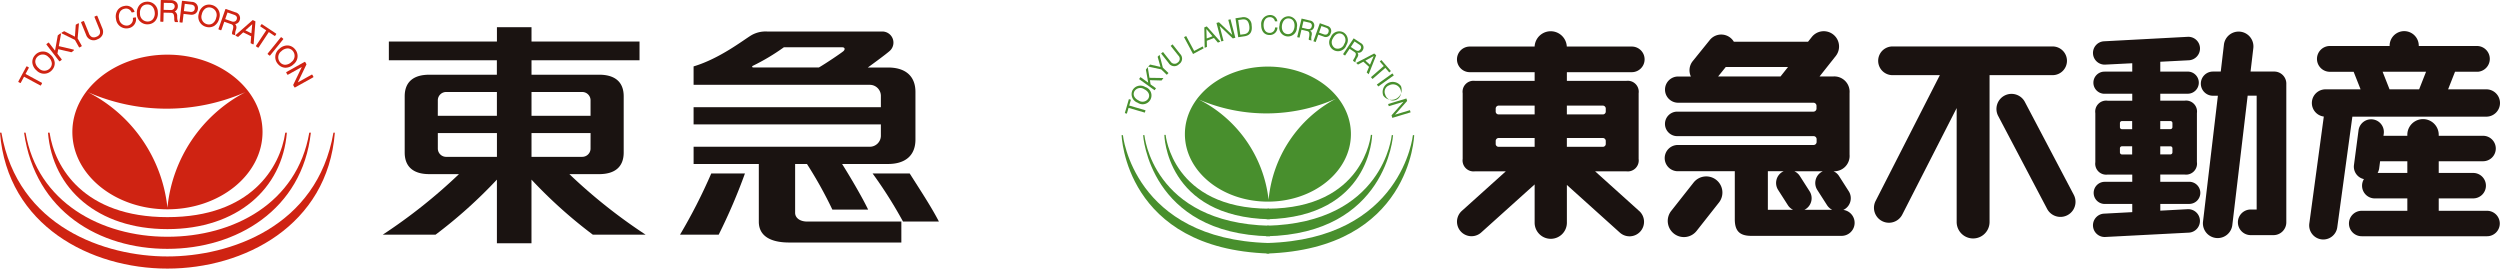 <svg xmlns="http://www.w3.org/2000/svg" xmlns:xlink="http://www.w3.org/1999/xlink" width="368.011" height="39.54" viewBox="0 0 368.011 39.54">
  <defs>
    <clipPath id="clip-path">
      <rect id="長方形_56453" data-name="長方形 56453" width="138.21" height="39.54" fill="none"/>
    </clipPath>
    <clipPath id="clip-path-2">
      <rect id="長方形_56454" data-name="長方形 56454" width="202.906" height="35.115" fill="none"/>
    </clipPath>
  </defs>
  <g id="グループ_24648" data-name="グループ 24648" transform="translate(-623.995 -3113.76)">
    <g id="グループ_24600" data-name="グループ 24600" transform="translate(623.995 3113.759)">
      <g id="グループ_24599" data-name="グループ 24599" transform="translate(0 0)" clip-path="url(#clip-path)">
        <path id="パス_69734" data-name="パス 69734" d="M32.37,13.885c-7.727,0-13.993,5.1-13.993,11.383S24.643,36.65,32.37,36.65s14-5.1,14-11.382-6.267-11.383-14-11.383m0,22.519A21.65,21.65,0,0,0,20.621,19.382a28.812,28.812,0,0,0,23.24.014A21.549,21.549,0,0,0,32.373,36.4" transform="translate(-7.725 -5.837)" fill="#cf2312"/>
        <path id="パス_69735" data-name="パス 69735" d="M29.767,47.892c-10.254,0-16.909-5.923-17.582-14.2h.233c.751,5.1,5.037,12.436,17.349,12.436s16.6-7.335,17.349-12.436h.233c-.674,8.274-7.328,14.2-17.582,14.2" transform="translate(-5.122 -14.164)" fill="#cf2312"/>
        <path id="パス_69736" data-name="パス 69736" d="M27.218,50.8c-9.952,0-19.446-5.438-21.1-17.1h.22c1.715,10.212,11.1,15.319,20.877,15.319S46.328,44.04,48.1,33.7h.232c-1.274,11.377-10.984,17.1-21.11,17.1" transform="translate(-2.573 -14.166)" fill="#cf2312"/>
        <path id="パス_69737" data-name="パス 69737" d="M24.645,53.705C13.381,53.705,1.081,47.406,0,33.7H.208c2.4,13.9,15.3,18.218,24.437,18.218S46.681,47.6,49.083,33.7h.208C48.209,47.406,35.909,53.705,24.645,53.705" transform="translate(0 -14.166)" fill="#cf2312"/>
        <path id="パス_69738" data-name="パス 69738" d="M5.712,17.974l.476-.883a.081.081,0,0,0-.033-.109l-.217-.117a.079.079,0,0,0-.109.032L4.661,19.065a.082.082,0,0,0,.032.11l.217.117a.08.08,0,0,0,.109-.032l.476-.883,2.387,1.287a.082.082,0,0,0,.11-.032l.14-.261a.081.081,0,0,0-.033-.11Z" transform="translate(-1.955 -7.085)" fill="#cf2312"/>
        <path id="パス_69739" data-name="パス 69739" d="M10.875,13.556a1.528,1.528,0,0,0-2.268.06,1.482,1.482,0,0,0-.4,1.083,1.738,1.738,0,0,0,.628,1.177,1.529,1.529,0,0,0,2.271-.063,1.473,1.473,0,0,0,.4-1.079,1.743,1.743,0,0,0-.628-1.178m.2,1.251a1,1,0,0,1-.272.737,1.118,1.118,0,0,1-1.663-.01,1.377,1.377,0,0,1-.5-.907,1,1,0,0,1,.275-.741,1.117,1.117,0,0,1,1.661.013,1.378,1.378,0,0,1,.5.908" transform="translate(-3.449 -5.498)" fill="#cf2312"/>
        <path id="パス_69740" data-name="パス 69740" d="M15.78,10.874l-2.166-.509.32-1.767a.081.081,0,0,0-.129-.078l-.316.244a.087.087,0,0,0-.031.05l-.4,2.218L12.17,9.881a.08.08,0,0,0-.113-.015l-.234.181a.084.084,0,0,0-.031.053.083.083,0,0,0,.016.06l1.856,2.408a.08.08,0,0,0,.112.014l.235-.18a.08.08,0,0,0,.03-.053.082.082,0,0,0-.016-.06l-.615-.8.12-.674,1.909.447a.081.081,0,0,0,.068-.014l.3-.234a.081.081,0,0,0,.03-.081.079.079,0,0,0-.06-.061" transform="translate(-4.957 -3.575)" fill="#cf2312"/>
        <path id="パス_69741" data-name="パス 69741" d="M18,8.142l.191-2.135a.082.082,0,0,0-.037-.074.08.08,0,0,0-.083,0l-.307.172a.077.077,0,0,0-.041.064L17.6,7.888,16.062,7.1a.077.077,0,0,0-.076,0l-.307.172a.08.08,0,0,0,0,.142l1.919.948.6,1.069a.08.08,0,0,0,.049.038.082.082,0,0,0,.061-.007l.258-.145a.081.081,0,0,0,.031-.11Z" transform="translate(-6.573 -2.489)" fill="#cf2312"/>
        <path id="パス_69742" data-name="パス 69742" d="M22.989,4.026a.081.081,0,0,0-.1-.044l-.274.111a.082.082,0,0,0-.044.043.077.077,0,0,0,0,.062l.708,1.744a.949.949,0,0,1,.064.721.841.841,0,0,1-.5.422.828.828,0,0,1-.647.044.946.946,0,0,1-.457-.561l-.708-1.744a.082.082,0,0,0-.106-.045l-.273.111a.086.086,0,0,0-.045.043A.081.081,0,0,0,20.6,5l.732,1.8a1.162,1.162,0,0,0,1.658.664,1.3,1.3,0,0,0,.761-.675,1.233,1.233,0,0,0-.032-.958Z" transform="translate(-8.657 -1.672)" fill="#cf2312"/>
        <path id="パス_69743" data-name="パス 69743" d="M32.275,3.179l-.29.054a.081.081,0,0,0-.065.086.932.932,0,0,1-.735,1.056,1.118,1.118,0,0,1-1.3-1.035,1.377,1.377,0,0,1,.167-1.022,1.006,1.006,0,0,1,.674-.414.858.858,0,0,1,.983.5.082.082,0,0,0,.089.048l.291-.054a.08.08,0,0,0,.062-.1,1.263,1.263,0,0,0-1.5-.793,1.484,1.484,0,0,0-.982.607,1.74,1.74,0,0,0-.232,1.313A1.531,1.531,0,0,0,31.26,4.776a1.334,1.334,0,0,0,1.111-1.524.088.088,0,0,0-.031-.058.08.08,0,0,0-.064-.015" transform="translate(-12.357 -0.621)" fill="#cf2312"/>
        <path id="パス_69744" data-name="パス 69744" d="M36.18.438a1.487,1.487,0,0,0-1.043.5,1.74,1.74,0,0,0-.372,1.281,1.529,1.529,0,0,0,1.67,1.54,1.471,1.471,0,0,0,1.037-.5,1.741,1.741,0,0,0,.373-1.282A1.528,1.528,0,0,0,36.18.438m1.21,1.576a1.375,1.375,0,0,1-.276,1,1,1,0,0,1-.71.337A1.119,1.119,0,0,1,35.22,2.181a1.378,1.378,0,0,1,.275-1A1,1,0,0,1,36.21.844c.8-.061,1.135.592,1.18,1.17" transform="translate(-14.611 -0.182)" fill="#cf2312"/>
        <path id="パス_69745" data-name="パス 69745" d="M43.193,2.489l0-.1a.744.744,0,0,0-.362-.7.825.825,0,0,0,.457-.763.805.805,0,0,0-.214-.6,1.11,1.11,0,0,0-.79-.3L40.857,0a.081.081,0,0,0-.082.079l-.07,3.04a.077.077,0,0,0,.022.057.079.079,0,0,0,.056.025l.3.008a.081.081,0,0,0,.082-.079l.03-1.269,1.042.024c.458-.007.5.317.523.813l0,.061a1.027,1.027,0,0,0,.081.451.076.076,0,0,0,.068.039l.326.008a.081.081,0,0,0,.074-.045.079.079,0,0,0-.01-.086,1.416,1.416,0,0,1-.1-.636M41.224.416,42.249.44A.619.619,0,0,1,42.7.6a.505.505,0,0,1,.124.376.533.533,0,0,1-.6.5L41.2,1.452Z" transform="translate(-17.11 0)" fill="#cf2312"/>
        <path id="パス_69746" data-name="パス 69746" d="M47.405.36,46.035.2a.081.081,0,0,0-.059.017.079.079,0,0,0-.03.053l-.354,3.021a.08.08,0,0,0,.07.089l.294.034a.08.08,0,0,0,.06-.017.079.079,0,0,0,.03-.053l.142-1.214,1,.117a1.029,1.029,0,0,0,.776-.183.936.936,0,0,0,.332-.642A.907.907,0,0,0,47.405.36M46.361.648l.931.109c.227.027.6.141.545.609a.521.521,0,0,1-.181.363.656.656,0,0,1-.49.1l-.931-.11Z" transform="translate(-19.165 -0.084)" fill="#cf2312"/>
        <path id="パス_69747" data-name="パス 69747" d="M52.323,1.215a1.483,1.483,0,0,0-1.142.17A1.731,1.731,0,0,0,50.449,2.5a1.528,1.528,0,0,0,1.143,1.963,1.473,1.473,0,0,0,1.138-.17,1.739,1.739,0,0,0,.733-1.115,1.527,1.527,0,0,0-1.139-1.962m.693,1.862a1.372,1.372,0,0,1-.556.873.994.994,0,0,1-.777.114A1.118,1.118,0,0,1,50.894,2.6a1.374,1.374,0,0,1,.556-.873,1,1,0,0,1,.783-.113,1.116,1.116,0,0,1,.783,1.464" transform="translate(-21.185 -0.492)" fill="#cf2312"/>
        <path id="パス_69748" data-name="パス 69748" d="M58.039,5.382l.028-.094a.745.745,0,0,0-.128-.777.826.826,0,0,0,.671-.583.888.888,0,0,0-.677-1.163l-1.341-.473a.082.082,0,0,0-.062,0,.083.083,0,0,0-.041.046L55.48,5.209a.08.08,0,0,0,.049.1l.279.1a.078.078,0,0,0,.061,0,.081.081,0,0,0,.042-.046l.421-1.2.983.346c.438.136.381.459.245.936l-.017.06a1.035,1.035,0,0,0-.064.453.084.084,0,0,0,.052.059l.308.108a.081.081,0,0,0,.1-.1,1.406,1.406,0,0,1,.1-.638M56.811,2.8l.966.34c.365.128.5.367.382.69a.473.473,0,0,1-.242.277.638.638,0,0,1-.483.009l-.966-.34Z" transform="translate(-23.319 -0.962)" fill="#cf2312"/>
        <path id="パス_69749" data-name="パス 69749" d="M62.693,5.271l-.3-.147a.081.081,0,0,0-.089.012L59.838,7.3a.08.08,0,0,0-.027.071.078.078,0,0,0,.044.061l.285.141a.08.08,0,0,0,.09-.013l.714-.645,1.169.578-.075.96a.081.081,0,0,0,.045.079l.285.14a.079.079,0,0,0,.075,0,.081.081,0,0,0,.04-.064l.256-3.263a.081.081,0,0,0-.045-.079m-.423.45-.123,1.341-.885-.437Z" transform="translate(-25.141 -2.151)" fill="#cf2312"/>
        <path id="パス_69750" data-name="パス 69750" d="M67.724,7.859a.08.08,0,0,0,.111-.023l.137-.206a.083.083,0,0,0,.011-.061.078.078,0,0,0-.034-.05L65.9,6.158a.08.08,0,0,0-.111.023l-.137.206a.084.084,0,0,0-.011.06.079.079,0,0,0,.034.051l.835.555-1.5,2.261a.081.081,0,0,0,.023.112l.246.163a.08.08,0,0,0,.112-.022l1.5-2.261Z" transform="translate(-27.32 -2.583)" fill="#cf2312"/>
        <path id="パス_69751" data-name="パス 69751" d="M70.236,9.657l-.23-.186a.081.081,0,0,0-.059-.017.084.084,0,0,0-.054.03l-1.911,2.364a.08.08,0,0,0,.013.113l.229.186a.083.083,0,0,0,.06.017.077.077,0,0,0,.053-.03L70.248,9.77a.08.08,0,0,0-.012-.113" transform="translate(-28.569 -3.974)" fill="#cf2312"/>
        <path id="パス_69752" data-name="パス 69752" d="M72.756,12.042a1.481,1.481,0,0,0-1.04-.5,1.737,1.737,0,0,0-1.23.514,1.529,1.529,0,0,0-.151,2.268,1.476,1.476,0,0,0,1.036.5,1.743,1.743,0,0,0,1.232-.515,1.527,1.527,0,0,0,.153-2.264m-.467,1.931a1.38,1.38,0,0,1-.95.413,1,1,0,0,1-.708-.341,1.117,1.117,0,0,1,.166-1.654,1.374,1.374,0,0,1,.949-.413,1,1,0,0,1,.712.343,1.116,1.116,0,0,1-.17,1.652" transform="translate(-29.381 -4.853)" fill="#cf2312"/>
        <path id="パス_69753" data-name="パス 69753" d="M76.682,17.884l-.144-.258a.081.081,0,0,0-.11-.031l-2.034,1.136,1.258-2.618a.082.082,0,0,0,0-.074l-.161-.289a.082.082,0,0,0-.11-.031L72.727,17.2a.08.08,0,0,0-.039.048.084.084,0,0,0,.008.061l.145.258a.079.079,0,0,0,.108.031l2.034-1.136-1.258,2.618a.077.077,0,0,0,0,.074l.161.288a.079.079,0,0,0,.109.031l2.654-1.482a.079.079,0,0,0,.038-.048.081.081,0,0,0-.007-.061" transform="translate(-30.553 -6.603)" fill="#cf2312"/>
        <path id="パス_69754" data-name="パス 69754" d="M124.676,28.532h4.389c2.2,0,3.605-.977,3.605-3.181V17.079c0-2.206-1.4-3.181-3.605-3.181H119.1V11.776H135V9.018H119.1V6.9h-5.09V9.018H98.1v2.757h15.9V13.9h-9.968c-2.206,0-3.6.976-3.6,3.181V25.35c0,2.2,1.4,3.181,3.6,3.181h4.39A79.067,79.067,0,0,1,97.2,37.446h7.773a70.011,70.011,0,0,0,9.032-8.106v9.367h5.09V29.34a69.819,69.819,0,0,0,9.032,8.106H135.9a79.068,79.068,0,0,1-11.226-8.914m3.116-3.711a1.225,1.225,0,0,1-1.269,1.166H119.1v-3.5h8.695Zm-1.269-8.378a1.225,1.225,0,0,1,1.269,1.167v2.333H119.1v-3.5ZM105.31,17.61a1.225,1.225,0,0,1,1.269-1.167h7.426v3.5h-8.7Zm0,7.211V22.488h8.7v3.5H106.58a1.225,1.225,0,0,1-1.269-1.166" transform="translate(-40.859 -2.899)" fill="#1a1311"/>
        <path id="パス_69755" data-name="パス 69755" d="M227.056,44.056H221.6a64.469,64.469,0,0,1,4.477,7.077h5.284c-1.067-2.066-2.59-4.388-4.3-7.077" transform="translate(-93.149 -18.519)" fill="#1a1311"/>
        <path id="パス_69756" data-name="パス 69756" d="M191.086,34.669V27.5h1.742a60.686,60.686,0,0,1,3.739,6.715h5.268c-.875-1.824-2.654-4.847-3.833-6.715h6.782c2.432-.009,4.015-1.167,4.015-3.6v-7c0-2.437-1.583-3.6-4.015-3.6h-3s2.83-2.045,3.287-2.5a1.636,1.636,0,0,0-1.21-2.8H186.992a4.2,4.2,0,0,0-2.338.542c-1.169.7-4.66,3.442-8.515,4.593l0,2.712h25.982a1.632,1.632,0,0,1,1.588,1.591v1.7h-27.57V21.67h27.57v1.7a1.632,1.632,0,0,1-1.588,1.591H176.141V27.5h9.6V36c0,2.1,1.735,3.058,4.456,3.058h16.526V35.974H192.865c-1.074,0-1.78-.537-1.78-1.3m7.142-23.813c-.224.227-2.662,1.868-3.636,2.428h-9.662c-.211,0-.2-.176-.087-.232a31.386,31.386,0,0,0,4.583-2.735h8.6c.38,0,.446.288.2.539" transform="translate(-74.04 -3.359)" fill="#1a1311"/>
        <path id="パス_69757" data-name="パス 69757" d="M172.693,53.066h5.694a84.153,84.153,0,0,0,3.865-9.011h-4.959a79.939,79.939,0,0,1-4.6,9.011" transform="translate(-72.592 -18.519)" fill="#1a1311"/>
      </g>
    </g>
    <g id="グループ_24602" data-name="グループ 24602" transform="translate(789.1 3115.971)">
      <g id="グループ_24601" data-name="グループ 24601" transform="translate(0 0)" clip-path="url(#clip-path-2)">
        <path id="パス_69758" data-name="パス 69758" d="M28.407,13.191c-6.749,0-12.22,4.45-12.22,9.939s5.471,9.939,12.22,9.939S40.626,28.62,40.626,23.13s-5.469-9.939-12.219-9.939m.1,19.606a18.907,18.907,0,0,0-10.347-14.8,25.156,25.156,0,0,0,20.292-.105A18.815,18.815,0,0,0,28.508,32.8" transform="translate(-6.87 -5.599)" fill="#488f2d"/>
        <path id="パス_69759" data-name="パス 69759" d="M26.356,41.518C12.09,41.486,11.122,30.65,11.122,30.65l-.19.006s.2,12.088,15.52,12.418" transform="translate(-4.64 -13.008)" fill="#488f2d"/>
        <path id="パス_69760" data-name="パス 69760" d="M24.071,44.055C6.866,43.628,5.69,30.719,5.69,30.719l-.192,0s.916,14.534,18.67,14.889" transform="translate(-2.333 -13.038)" fill="#488f2d"/>
        <path id="パス_69761" data-name="パス 69761" d="M21.641,46.6C1.745,46.034.191,30.719.191,30.719l-.191,0s.49,16.761,21.737,17.43" transform="translate(0 -13.038)" fill="#488f2d"/>
        <path id="パス_69762" data-name="パス 69762" d="M37.163,46.6c19.895-.563,21.448-15.879,21.448-15.879l.191,0s-.49,16.761-21.737,17.43" transform="translate(-15.731 -13.038)" fill="#488f2d"/>
        <path id="パス_69763" data-name="パス 69763" d="M37.083,44.055c17.206-.427,18.382-13.336,18.382-13.336l.192,0s-.917,14.534-18.67,14.889" transform="translate(-15.698 -13.038)" fill="#488f2d"/>
        <path id="パス_69764" data-name="パス 69764" d="M37.211,41.518C51.476,41.486,52.444,30.65,52.444,30.65l.192.006s-.2,12.088-15.52,12.418" transform="translate(-15.752 -13.008)" fill="#488f2d"/>
        <path id="パス_69765" data-name="パス 69765" d="M1.37,22.8l-.251.855-.3-.088.6-2.055.3.089-.251.856,2.4.7-.1.343Z" transform="translate(-0.346 -9.132)" fill="#488f2d"/>
        <path id="パス_69766" data-name="パス 69766" d="M2.658,18.788a1.327,1.327,0,0,1,1.884-.521,1.3,1.3,0,1,1-1.111,2.315,1.328,1.328,0,0,1-.773-1.794m2.374,1.139c.283-.588-.132-1.092-.645-1.337a1.008,1.008,0,0,0-1.443.335c-.284.588.13,1.092.642,1.337a1.011,1.011,0,0,0,1.446-.334" transform="translate(-1.072 -7.675)" fill="#488f2d"/>
        <path id="パス_69767" data-name="パス 69767" d="M4.468,15.078l.208-.29,1.138.821-.342-1.921.269-.375L6,14.893l2.049.031-.264.365-1.719-.048.093.618.8.578-.211.287Z" transform="translate(-1.896 -5.65)" fill="#488f2d"/>
        <path id="パス_69768" data-name="パス 69768" d="M8.952,12.059l.829.8-.248.256-.828-.8-1.917-.409.294-.3,1.523.351-.421-1.494.281-.292Z" transform="translate(-2.881 -4.316)" fill="#488f2d"/>
        <path id="パス_69769" data-name="パス 69769" d="M12.9,8.914a.965.965,0,0,1-.153,1.5.971.971,0,0,1-1.536-.165L10.1,8.846l.28-.222,1.115,1.408a.688.688,0,0,0,1.063.14.665.665,0,0,0,.068-1.037L11.506,7.729l.281-.222Z" transform="translate(-4.286 -3.186)" fill="#488f2d"/>
        <path id="パス_69770" data-name="パス 69770" d="M15.963,5.532l.314-.169,1.177,2.2L18.707,6.9l.146.279-1.562.837Z" transform="translate(-6.775 -2.276)" fill="#488f2d"/>
        <path id="パス_69771" data-name="パス 69771" d="M21.156,3.057l.365-.144,2,2.242-.367.144-.58-.683-1.056.412.027.9-.342.134Zm.349,1.635.847-.329L21.46,3.3l-.007,0Z" transform="translate(-8.979 -1.237)" fill="#488f2d"/>
        <path id="パス_69772" data-name="パス 69772" d="M24.262,1.626l.367-.1,1.943,1.85.007,0L26,1.17l.328-.085.713,2.721-.376.1-1.927-1.83-.008,0L25.3,4.262l-.327.085Z" transform="translate(-10.297 -0.461)" fill="#488f2d"/>
        <path id="パス_69773" data-name="パス 69773" d="M29.122.719l.91-.131A1.172,1.172,0,0,1,31.5,1.73c.134.934-.181,1.516-1.066,1.643l-.909.132Zm.71,2.421.587-.083c.242-.036.882-.2.734-1.225-.1-.663-.387-1.03-1.038-.936L29.52.981Z" transform="translate(-12.36 -0.241)" fill="#488f2d"/>
        <path id="パス_69774" data-name="パス 69774" d="M37.719.924a.713.713,0,0,0-.744-.607c-.636-.009-.915.539-.923,1.126-.008.642.254,1.181.9,1.189a.774.774,0,0,0,.783-.8l.357,0a1.114,1.114,0,0,1-1.174,1.112c-.833-.012-1.23-.664-1.219-1.483A1.312,1.312,0,0,1,36.984,0a1.039,1.039,0,0,1,1.092.929Z" transform="translate(-15.15 0)" fill="#488f2d"/>
        <path id="パス_69775" data-name="パス 69775" d="M41.84.324a1.328,1.328,0,0,1,1.095,1.62,1.3,1.3,0,1,1-2.549-.313A1.329,1.329,0,0,1,41.84.324m-.32,2.613c.649.079.991-.474,1.061-1.038S42.449.717,41.8.637s-.993.475-1.063,1.037.134,1.184.781,1.263" transform="translate(-17.134 -0.133)" fill="#488f2d"/>
        <path id="パス_69776" data-name="パス 69776" d="M45.549.906l1.227.29a.725.725,0,0,1,.623.9.674.674,0,0,1-.617.588l0,.007c.288.134.3.382.258.657a1.5,1.5,0,0,0-.026.792l-.386-.092c-.073-.135.052-.417.064-.7s.017-.517-.318-.6l-.846-.2-.277,1.17L44.9,3.645Zm.772,1.514c.325.077.623.055.717-.342a.435.435,0,0,0-.353-.579l-.862-.2L45.6,2.25Z" transform="translate(-19.056 -0.385)" fill="#488f2d"/>
        <path id="パス_69777" data-name="パス 69777" d="M50,2.093l1.106.4a.751.751,0,0,1,.494,1.06.748.748,0,0,1-1.053.505l-.771-.275-.387,1.085-.336-.12Zm-.118,1.389.658.235c.378.139.613.026.725-.289s0-.549-.378-.683L50.23,2.51Z" transform="translate(-20.819 -0.889)" fill="#488f2d"/>
        <path id="パス_69778" data-name="パス 69778" d="M55.157,4.281a1.325,1.325,0,0,1,.5,1.889,1.3,1.3,0,1,1-2.3-1.139,1.325,1.325,0,0,1,1.8-.75m-1.17,2.358a1.009,1.009,0,0,0,1.344-.626,1.009,1.009,0,0,0-.313-1.45c-.586-.291-1.093.117-1.346.627a1.011,1.011,0,0,0,.315,1.449" transform="translate(-22.561 -1.758)" fill="#488f2d"/>
        <path id="パス_69779" data-name="パス 69779" d="M58.2,5.962l1.05.7a.724.724,0,0,1,.269,1.065.672.672,0,0,1-.782.336l-.005.006c.224.225.144.46.014.705a1.483,1.483,0,0,0-.3.733l-.332-.221c-.021-.151.195-.372.3-.631s.2-.481-.089-.671L57.6,7.5l-.668,1-.3-.2Zm.2,1.686c.277.185.565.268.791-.073a.436.436,0,0,0-.129-.665l-.738-.49-.544.816Z" transform="translate(-24.038 -2.531)" fill="#488f2d"/>
        <path id="パス_69780" data-name="パス 69780" d="M62.641,9.838l.292.265-1.106,2.79-.293-.264.35-.825-.841-.76-.79.429-.273-.247Zm-1.3,1.048.676.608.546-1.274-.006,0Z" transform="translate(-25.456 -4.176)" fill="#488f2d"/>
        <path id="パス_69781" data-name="パス 69781" d="M65.651,12.4l-.584-.676.237-.206,1.4,1.619-.238.207-.584-.675L64,14.306l-.233-.269Z" transform="translate(-27.062 -4.889)" fill="#488f2d"/>
        <path id="パス_69782" data-name="パス 69782" d="M67.568,14.933l.208.29-2.291,1.632-.207-.288Z" transform="translate(-27.704 -6.338)" fill="#488f2d"/>
        <path id="パス_69783" data-name="パス 69783" d="M69.412,17.7a1.488,1.488,0,0,1-2.6,1.4,1.489,1.489,0,0,1,2.6-1.4M67.093,18.95a1.187,1.187,0,1,0,.581-1.364,1.01,1.01,0,0,0-.581,1.364" transform="translate(-28.29 -7.237)" fill="#488f2d"/>
        <path id="パス_69784" data-name="パス 69784" d="M70.848,21.344l.11.363-1.776,2.012v.006l2.185-.66.1.322-2.694.815-.113-.373,1.757-1.993,0-.007-2.161.652-.1-.322Z" transform="translate(-28.925 -9.059)" fill="#488f2d"/>
        <path id="パス_69785" data-name="パス 69785" d="M262.537,29.583a1.629,1.629,0,1,0,0-3.257h-4.226V25.257h3.568a1.617,1.617,0,0,0,1.826-1.829V16.207a1.61,1.61,0,0,0-1.825-1.821h-3.568V13.362h4.043a1.628,1.628,0,1,0,0-3.257h-4.043V8.656l4.243-.219a1.736,1.736,0,0,0,1.6-1.849,1.718,1.718,0,0,0-1.83-1.6l-12.338.659a1.719,1.719,0,0,0,.23,3.43l3.97-.2v1.234h-4.092a1.628,1.628,0,0,0,0,3.257h4.092v1.025h-3.617a1.608,1.608,0,0,0-1.82,1.823v7.22a1.613,1.613,0,0,0,1.82,1.828h3.617v1.068h-4.092a1.629,1.629,0,0,0,0,3.257h4.092v1.205l-4.2.224a1.72,1.72,0,0,0,.23,3.432l12.341-.641a1.728,1.728,0,0,0-.232-3.448l-4.011.215v-.987Zm-4.226-12.2H259.8a.292.292,0,0,1,.3.3v.588a.3.3,0,0,1-.3.306h-1.494Zm0,3.719H259.8a.292.292,0,0,1,.3.3v.588a.3.3,0,0,1-.3.305h-1.494Zm-4.139,1.2h-1.5a.3.3,0,0,1-.3-.305V21.4a.293.293,0,0,1,.3-.3h1.5Zm0-3.719h-1.5a.294.294,0,0,1-.3-.306v-.588a.293.293,0,0,1,.3-.3h1.5Zm22.694-6.68v-.025a1.779,1.779,0,0,0-1.78-1.779H271.6l.411-3.475a2.179,2.179,0,0,0-4.326-.523l-.471,4h-1.154a1.778,1.778,0,1,0,0,3.557h.733L264.6,32.208a2.172,2.172,0,0,0,4.312.523l2.263-19.08H272.5V30.407h-.877a1.885,1.885,0,1,0,0,3.77h3.354a1.883,1.883,0,0,0,1.887-1.867V11.9Z" transform="translate(-105.414 -1.777)" fill="#1a1210"/>
        <path id="パス_69786" data-name="パス 69786" d="M112.584,30.607,106.1,24.771h4.58a1.618,1.618,0,0,0,1.829-1.828V13.279a1.611,1.611,0,0,0-1.827-1.82h-8.737V10.177H111.5a1.886,1.886,0,1,0,0-3.772h-9.566a2.372,2.372,0,0,0-4.738,0H87.654a1.886,1.886,0,0,0,0,3.772H97.2v1.282H88.424a1.607,1.607,0,0,0-1.818,1.824v9.66a1.613,1.613,0,0,0,1.818,1.828h4.532L86.47,30.607a2.136,2.136,0,0,0,2.857,3.176L97.2,26.7v5.563a2.374,2.374,0,1,0,4.746,0V26.777l7.785,7.006a2.136,2.136,0,1,0,2.857-3.176M107.67,20.7a.426.426,0,0,1-.483.46h-5.244V19.867h5.244a.441.441,0,0,1,.483.481Zm-.483-5.6a.441.441,0,0,1,.483.479v.351a.426.426,0,0,1-.483.461h-5.244V15.1Zm-15.719.479a.441.441,0,0,1,.483-.479H97.2v1.292H91.95a.426.426,0,0,1-.483-.461Zm0,5.122v-.352a.44.44,0,0,1,.483-.481H97.2v1.293H91.95a.426.426,0,0,1-.483-.46" transform="translate(-36.399 -1.763)" fill="#1a1210"/>
        <path id="パス_69787" data-name="パス 69787" d="M146.514,26.027a2.378,2.378,0,0,0-3.338.393l-3.281,4.161a2.378,2.378,0,1,0,3.732,2.948l3.28-4.163a2.375,2.375,0,0,0-.392-3.338m18.7,4.419a1.856,1.856,0,0,0,.226-.121,1.9,1.9,0,0,0,.578-2.622l-1.435-2.248a1.87,1.87,0,0,0-.819-.7,2.259,2.259,0,0,0,2.371-2.454V13.243a2.254,2.254,0,0,0-2.453-2.436h-1.967l2.4-3.032a2.251,2.251,0,1,0-3.553-2.765l-.536.676H149.1a2.161,2.161,0,0,0-3.563-.217l-2.506,3.1a2.16,2.16,0,0,0-.254,2.24H140.9a1.93,1.93,0,1,0,0,3.86h19.863a.46.46,0,0,1,.508.478v.345a.461.461,0,0,1-.5.489H140.768a1.8,1.8,0,1,0,0,3.606h20.027a.45.45,0,0,1,.492.486V20.4a.454.454,0,0,1-.492.49H140.9a1.932,1.932,0,1,0,0,3.863h8.343v7.069c0,1.7.688,2.445,2.435,2.445h13.278a1.919,1.919,0,0,0,.261-3.821M156,10.771c-.01.012-.018.024-.026.035h-9.189l1.127-1.395h9.165Zm-1.89,19.656V24.753h2.323a1.81,1.81,0,0,0-.237.128,1.9,1.9,0,0,0-.576,2.621l1.436,2.246a1.882,1.882,0,0,0,.761.679Zm5.386,0a2.04,2.04,0,0,0,.18-.1,1.9,1.9,0,0,0,.578-2.622l-1.436-2.248a1.887,1.887,0,0,0-.81-.7H162.2a1.8,1.8,0,0,0-.236.128,1.9,1.9,0,0,0-.578,2.621l1.438,2.246a1.9,1.9,0,0,0,.762.679Z" transform="translate(-58.978 -1.758)" fill="#1a1210"/>
        <path id="パス_69788" data-name="パス 69788" d="M220.825,10.152a2.115,2.115,0,0,0-2.116-2.113H195.1a2.113,2.113,0,0,0,0,4.225h7.012L192.66,30.775a2.2,2.2,0,0,0,3.916,2.022l8.012-15.689V33.881a2.421,2.421,0,1,0,4.842,0V12.264h9.279a2.115,2.115,0,0,0,2.116-2.112m1.018,19.754-7.2-13.67a2.219,2.219,0,1,0-3.925,2.07l7.2,13.672a2.219,2.219,0,0,0,3.924-2.072" transform="translate(-81.663 -3.412)" fill="#1a1210"/>
        <path id="パス_69789" data-name="パス 69789" d="M329.792,16.712a2.011,2.011,0,1,0,0-4.023h-5.628l1.019-2.586h3.358a1.9,1.9,0,0,0,0-3.79h-8.693V6.275a2.146,2.146,0,1,0-4.292-.012v.051H306.9a1.9,1.9,0,1,0,0,3.79h3.359l1.021,2.586h-5.154a2.011,2.011,0,0,0-.259,4.006l-2.132,15.734a2.076,2.076,0,0,0,4.113.572l2.223-16.289ZM320.919,10.1,319.9,12.689h-4.356L314.523,10.1ZM329.9,30.566h-7.115V28.743h5.075a1.872,1.872,0,1,0,0-3.745h-5.075V23.274h6.57a1.873,1.873,0,0,0,0-3.745h-6.57v-.144a2.311,2.311,0,0,0-4.623,0v.144H314.65l.045-.322a1.873,1.873,0,0,0-3.717-.467l-.673,5.1a1.873,1.873,0,0,0,1.469,2.063,1.849,1.849,0,0,0-.275.972,1.873,1.873,0,0,0,1.872,1.872h4.792v1.823h-6.721a1.872,1.872,0,0,0,0,3.744H329.9a1.872,1.872,0,1,0,0-3.744M318.163,25h-4.377a1.882,1.882,0,0,0,.235-.695l.134-1.03h4.008Z" transform="translate(-128.898 -1.75)" fill="#1a1210"/>
      </g>
    </g>
  </g>
</svg>
